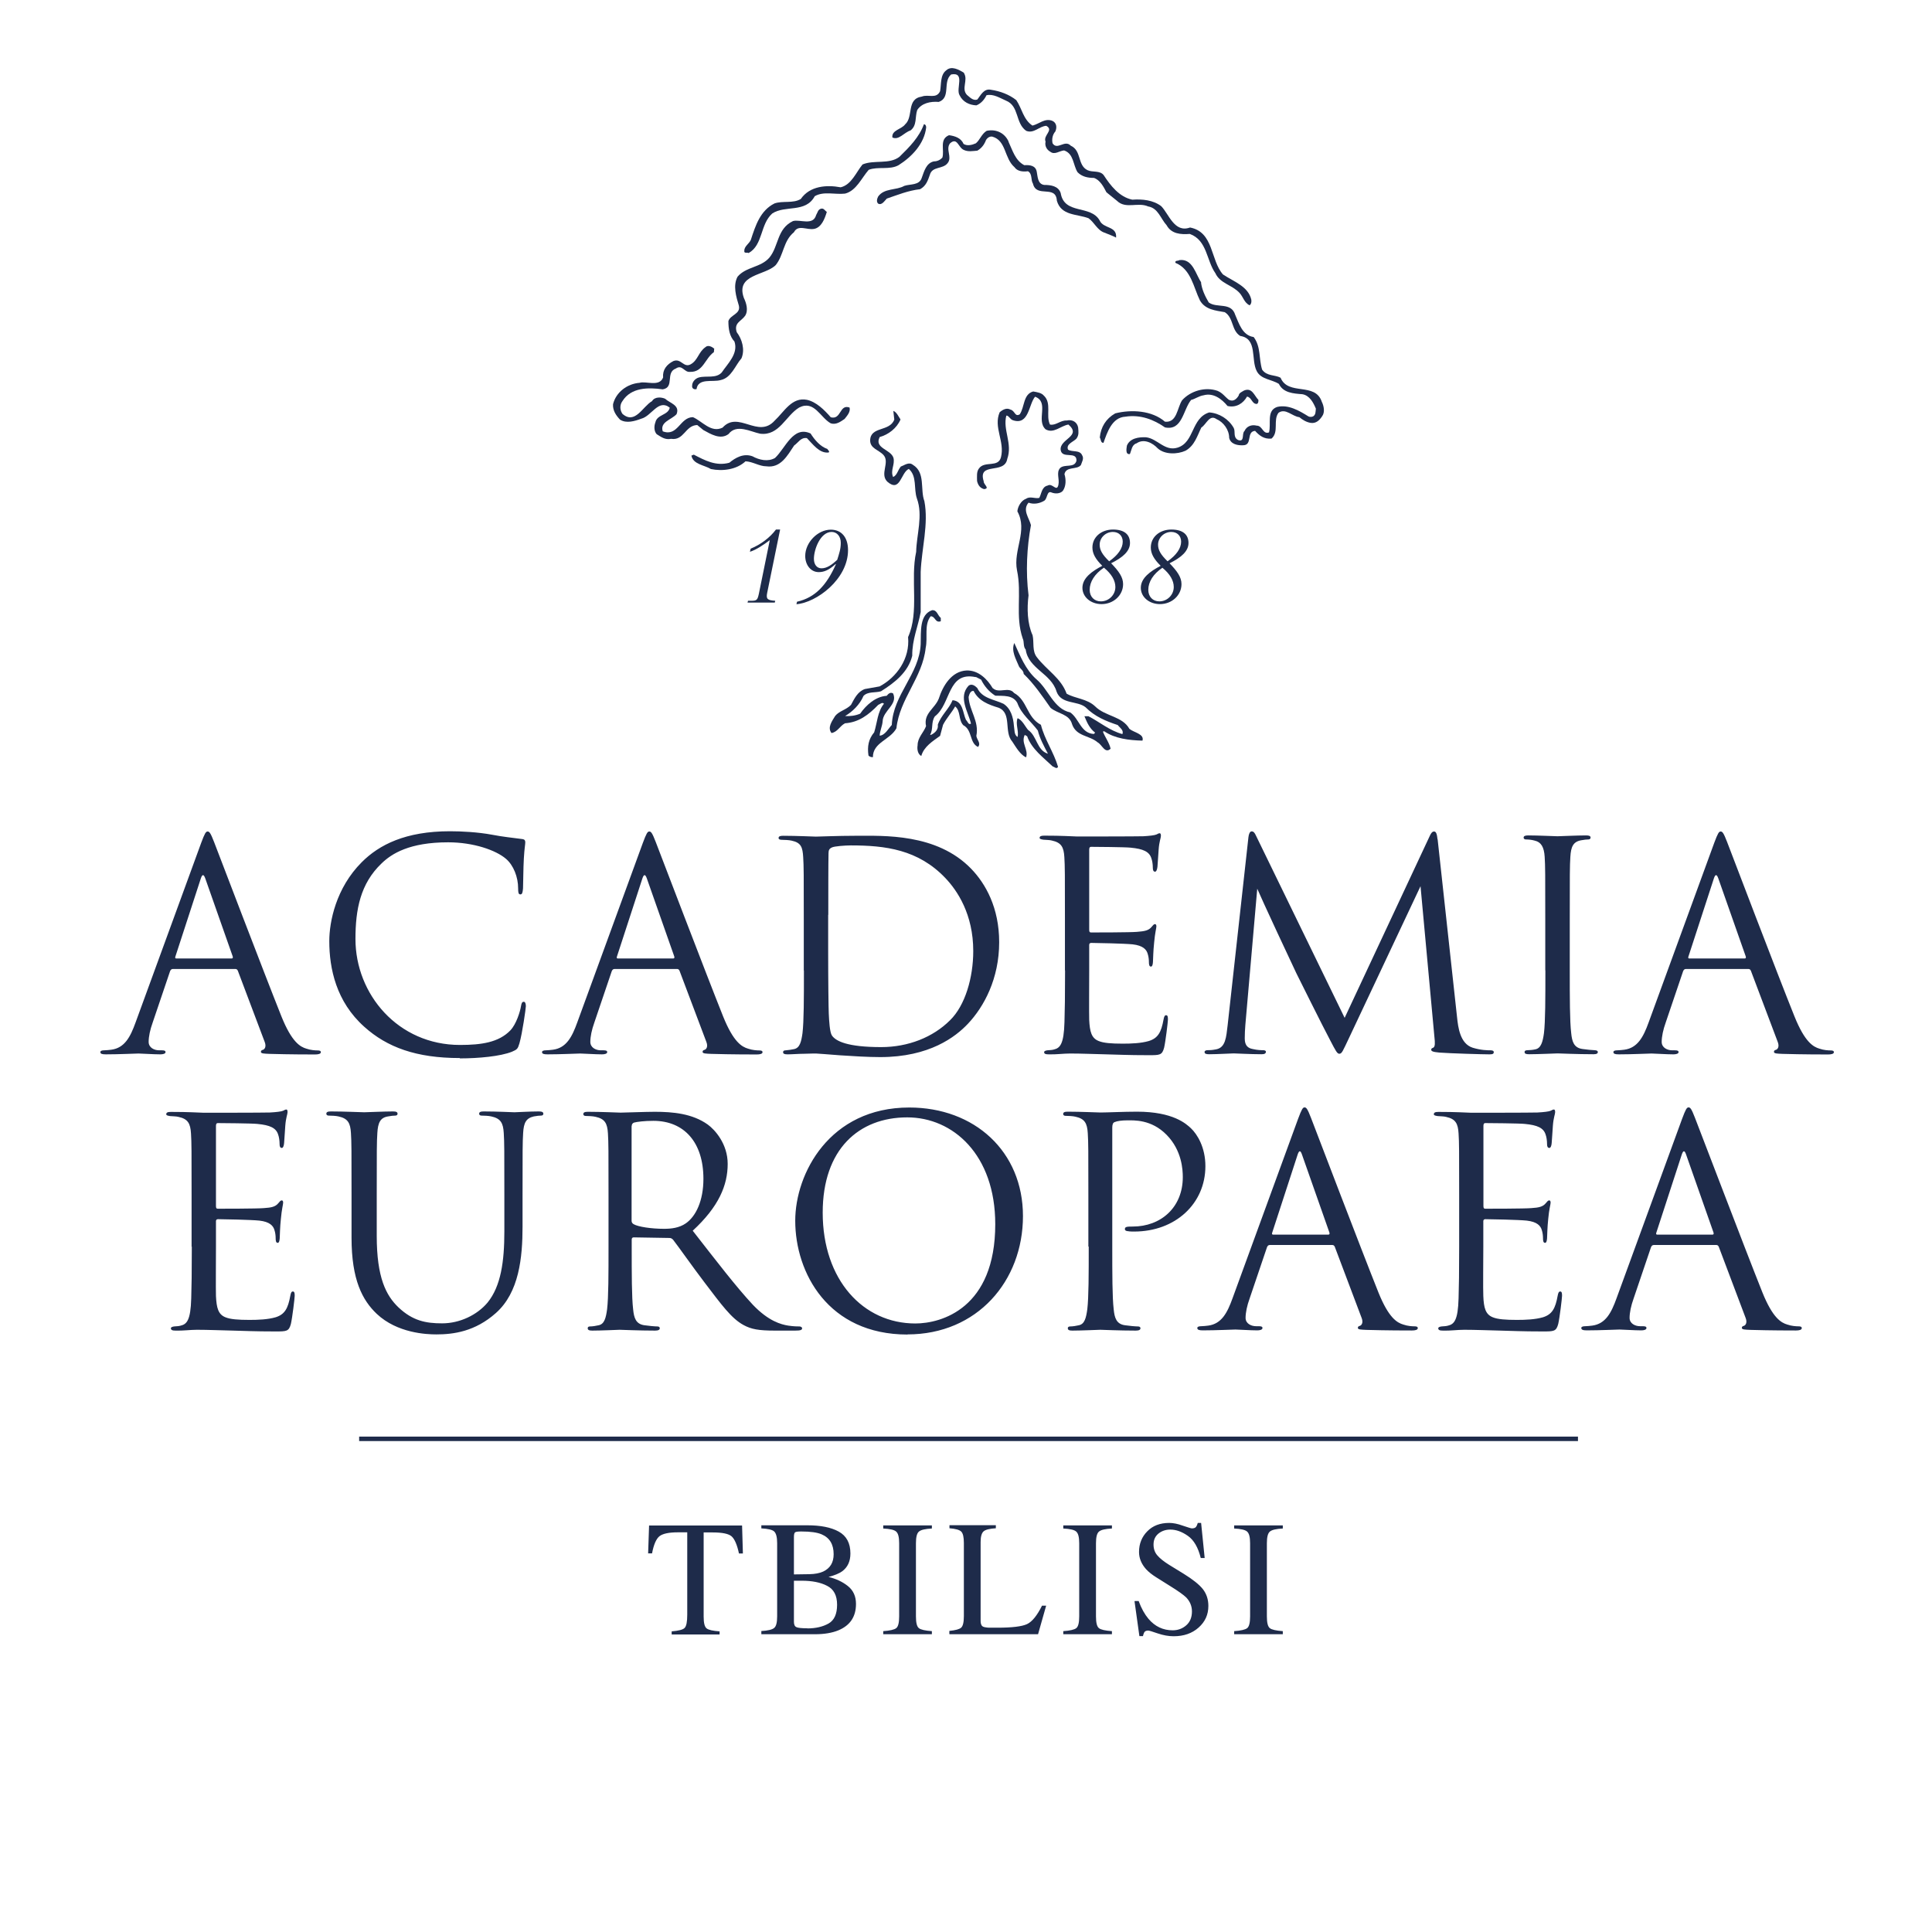 <svg xmlns="http://www.w3.org/2000/svg" width="134" height="134" viewBox="0 0 134 134" fill="none"><path d="M53.819 36.728C53.399 37.289 52.764 37.768 52.063 38.056L52.013 38.271C52.442 38.139 52.995 37.768 53.391 37.463L52.632 41.191C52.541 41.603 52.492 41.669 52.12 41.669H51.881L51.848 41.793H53.737L53.77 41.669C53.217 41.636 53.127 41.537 53.209 41.125L54.108 36.728H53.811H53.819ZM55.238 41.908C56.624 41.801 58.818 40.176 58.818 38.156C58.818 37.281 58.373 36.737 57.622 36.737C56.715 36.737 55.849 37.628 55.849 38.56C55.849 39.195 56.244 39.681 56.781 39.681C57.127 39.681 57.465 39.566 57.96 39.12L57.977 39.137C57.325 40.597 56.541 41.447 55.279 41.735L55.238 41.917V41.908ZM58.067 38.832C57.696 39.17 57.358 39.417 56.978 39.417C56.657 39.417 56.451 39.154 56.451 38.758C56.451 38.114 56.896 36.894 57.68 36.894C58.051 36.894 58.315 37.207 58.315 37.644C58.315 38.081 58.208 38.378 58.067 38.832Z" fill="#1E2B4A"></path><path d="M77.055 39.071C77.871 38.667 78.374 38.23 78.374 37.661C78.374 37.091 78.003 36.728 77.195 36.728C76.386 36.728 75.768 37.248 75.768 37.974C75.768 38.395 75.982 38.782 76.452 39.244C75.727 39.624 75.075 40.094 75.075 40.77C75.075 41.405 75.652 41.9 76.403 41.9C77.228 41.9 77.896 41.29 77.896 40.514C77.896 40.036 77.607 39.624 77.063 39.063L77.055 39.071ZM76.931 38.931C76.452 38.469 76.271 38.147 76.271 37.776C76.271 37.298 76.683 36.894 77.186 36.894C77.599 36.894 77.871 37.166 77.871 37.57C77.871 38.032 77.541 38.502 76.931 38.931ZM76.568 39.376C77.096 39.805 77.36 40.267 77.36 40.712C77.36 41.265 76.906 41.71 76.353 41.71C75.891 41.71 75.578 41.38 75.578 40.91C75.578 40.358 75.916 39.813 76.56 39.376H76.568ZM81.113 39.071C81.929 38.667 82.432 38.23 82.432 37.661C82.432 37.091 82.061 36.728 81.245 36.728C80.428 36.728 79.818 37.248 79.818 37.974C79.818 38.395 80.032 38.782 80.502 39.244C79.776 39.624 79.125 40.094 79.125 40.77C79.125 41.405 79.702 41.9 80.453 41.9C81.278 41.9 81.946 41.29 81.946 40.514C81.946 40.036 81.657 39.624 81.113 39.063V39.071ZM80.981 38.931C80.502 38.469 80.321 38.147 80.321 37.776C80.321 37.298 80.733 36.894 81.236 36.894C81.649 36.894 81.921 37.166 81.921 37.57C81.921 38.032 81.591 38.502 80.981 38.931ZM80.618 39.376C81.146 39.805 81.41 40.267 81.41 40.712C81.41 41.265 80.956 41.71 80.412 41.71C79.95 41.71 79.644 41.38 79.644 40.91C79.644 40.358 79.983 39.813 80.626 39.376H80.618Z" fill="#1E2B4A"></path><path d="M66.86 5.073C67.165 5.56 66.654 6.145 67.066 6.583C67.272 6.748 67.487 7.003 67.784 6.904C68.015 6.624 68.229 6.112 68.74 6.228C69.367 6.319 70.002 6.558 70.489 6.946C70.885 7.531 70.976 8.298 71.611 8.711C72.081 8.595 72.469 8.174 72.988 8.381C73.293 8.521 73.318 8.851 73.194 9.123C73.005 9.329 72.939 9.659 73.005 9.94C73.335 10.451 73.846 9.659 74.267 10.105C75.034 10.451 74.712 11.457 75.43 11.804C75.776 11.969 76.287 11.804 76.551 12.15C77.022 12.868 77.624 13.659 78.531 13.849C79.232 13.8 79.974 13.874 80.535 14.295C81.071 14.831 81.443 16.175 82.54 15.779C84.198 16.101 83.942 18.039 84.824 19.037C85.55 19.524 86.573 19.854 86.787 20.778C86.812 20.943 86.787 21.083 86.672 21.174C86.301 21.009 86.227 20.588 85.971 20.316C85.46 19.755 84.618 19.664 84.296 18.947C83.67 18.064 83.736 16.67 82.523 16.225C81.896 16.274 81.245 16.225 80.915 15.623C80.494 15.161 80.329 14.435 79.636 14.319C78.91 13.998 78.077 14.526 77.467 13.924L76.741 13.338C76.551 12.967 76.296 12.48 75.875 12.34C75.43 12.34 75.034 12.249 74.737 11.944C74.415 11.432 74.481 10.665 73.805 10.434C73.475 10.459 73.153 10.764 72.848 10.525C72.592 10.385 72.452 10.105 72.518 9.824C72.328 9.379 73.12 9.032 72.568 8.727C72.081 8.752 71.71 9.288 71.174 9.074C70.406 8.537 70.704 7.35 69.771 6.979C69.351 6.797 68.889 6.492 68.419 6.607C68.278 6.913 68.023 7.193 67.718 7.308C67.231 7.284 66.786 7.077 66.555 6.607C66.274 6.145 66.975 4.982 65.969 5.164C65.367 5.675 65.969 6.772 65.111 7.069C64.526 7.02 63.923 7.16 63.618 7.63C63.453 8.092 63.618 8.702 63.148 9.049C62.703 9.189 62.332 9.75 61.894 9.535C61.828 9.024 62.521 8.975 62.777 8.628C63.379 8.092 62.843 6.863 63.94 6.698C64.385 6.517 64.938 6.888 65.202 6.327C65.293 5.84 65.202 5.205 65.623 4.883C65.994 4.537 66.505 4.834 66.86 5.048V5.073Z" fill="#1E2B4A"></path><path d="M69.945 9.823C70.225 10.409 70.406 11.127 71.042 11.457C71.438 11.432 71.834 11.481 71.908 11.918C71.974 12.224 71.957 12.76 72.419 12.826C72.889 12.826 73.401 12.9 73.566 13.387C73.821 14.921 75.636 14.178 76.271 15.292C76.527 15.878 77.484 15.663 77.409 16.48C77.203 16.364 76.873 16.249 76.593 16.133C76.106 15.968 75.892 15.408 75.496 15.135C74.679 14.83 73.607 14.97 73.302 13.923C73.236 12.785 71.883 13.758 71.644 12.735C71.479 12.479 71.619 12.059 71.297 11.877C70.926 11.927 70.555 11.877 70.365 11.597C69.639 10.97 69.804 9.757 68.831 9.477C68.6 9.428 68.386 9.642 68.344 9.823C68.229 10.079 68.039 10.31 67.784 10.45C67.462 10.475 67.157 10.541 66.852 10.401C66.456 10.236 66.406 9.494 65.895 9.939C65.565 10.36 66.06 10.896 65.73 11.308C65.4 11.754 64.658 11.514 64.493 12.125C64.352 12.521 64.237 12.892 63.816 13.123C63 13.213 62.257 13.519 61.507 13.774C61.342 13.939 61.16 14.261 60.905 14.121C60.764 13.98 60.839 13.774 60.905 13.634C61.325 13.032 62.167 13.213 62.719 12.892C63.14 12.752 63.767 12.867 63.932 12.331C64.097 11.886 64.237 11.308 64.773 11.193C65.004 11.193 65.194 11.102 65.359 10.937C65.524 10.426 65.128 9.659 65.821 9.378C66.216 9.428 66.662 9.568 66.827 9.98C67.082 10.145 67.429 10.054 67.685 9.939C67.965 9.708 68.081 9.287 68.435 9.073C69.112 8.933 69.689 9.238 69.953 9.815L69.945 9.823Z" fill="#1E2B4A"></path><path d="M64.237 8.842C64.113 9.955 63.255 10.871 62.323 11.457C61.705 11.803 60.896 11.531 60.253 11.778C59.758 12.339 59.395 13.23 58.612 13.428C57.91 13.51 57.127 13.246 56.508 13.609C55.873 14.789 54.471 14.211 53.564 14.805C52.714 15.556 52.929 16.991 51.922 17.552C51.832 17.478 51.592 17.61 51.625 17.395C51.617 17.073 51.972 16.9 52.079 16.628C52.401 15.638 52.731 14.607 53.712 14.112C54.281 13.906 55.015 14.129 55.543 13.799C56.17 12.892 57.333 12.809 58.306 12.991C59.057 12.818 59.379 11.943 59.824 11.407C60.608 11.069 61.688 11.424 62.389 10.871C63.074 10.203 63.758 9.51 64.08 8.619C64.196 8.619 64.237 8.743 64.237 8.834V8.842Z" fill="#1E2B4A"></path><path d="M57.341 14.714C57.201 15.176 56.97 15.787 56.459 15.877C55.947 15.968 55.362 15.548 55.065 16.108C54.322 16.711 54.364 17.692 53.803 18.385C53.061 19.127 51.007 19.012 51.592 20.661C51.757 21.008 51.922 21.519 51.683 21.899C51.403 22.295 50.891 22.385 51.097 23.037C51.469 23.524 51.683 24.249 51.427 24.852C50.982 25.363 50.726 26.204 49.984 26.361C49.423 26.526 48.425 26.196 48.31 26.988C48.12 27.037 47.98 26.922 48.004 26.757C48.004 26.476 48.235 26.245 48.475 26.18C48.986 26.039 49.662 26.27 50.058 25.833C50.479 25.206 51.221 24.53 50.941 23.689C50.594 23.317 50.52 22.806 50.52 22.27C50.66 21.824 51.386 21.783 51.246 21.198C51.056 20.571 50.825 19.804 51.155 19.193C51.741 18.492 52.764 18.566 53.366 17.865C54.017 17.073 53.877 15.869 54.999 15.333C55.486 15.193 56.393 15.68 56.607 14.912C56.723 14.723 56.723 14.517 56.978 14.467C57.143 14.442 57.234 14.632 57.35 14.698L57.341 14.714Z" fill="#1E2B4A"></path><path d="M83.298 19.582C83.364 20.093 83.579 20.539 83.835 20.976C84.395 21.397 85.393 20.926 85.674 21.842C85.93 22.419 86.16 23.261 86.952 23.376C87.464 24.052 87.299 24.869 87.538 25.636C87.868 26.106 88.421 25.983 88.816 26.197C89.353 27.476 91.217 26.477 91.679 27.871C91.819 28.152 91.909 28.589 91.703 28.869C91.514 29.15 91.283 29.381 90.912 29.331C90.606 29.282 90.351 29.125 90.12 28.935C89.633 28.886 89.163 28.284 88.676 28.63C88.28 29.142 88.726 29.958 88.19 30.42C87.678 30.47 87.348 30.214 87.051 29.884C86.424 29.933 86.886 30.866 86.235 30.882C85.839 30.907 85.352 30.808 85.253 30.371C85.253 29.81 84.857 29.274 84.371 29.067C83.884 28.721 83.67 29.439 83.323 29.653C83.043 30.214 82.861 30.907 82.226 31.261C81.665 31.517 80.783 31.542 80.296 31.096C79.95 30.725 79.339 30.395 78.828 30.75C78.498 30.841 78.481 31.237 78.366 31.492C78.036 31.542 78.135 31.096 78.16 30.907C78.366 30.395 78.976 30.305 79.488 30.329C80.28 30.42 80.791 31.327 81.674 31.047C82.861 30.676 82.606 29.001 83.868 28.605C84.569 28.655 85.22 29.067 85.567 29.678C85.707 29.933 85.501 30.329 85.872 30.519C86.359 30.684 86.103 30.074 86.317 29.892C86.457 29.57 86.804 29.43 87.159 29.521C87.579 29.521 87.579 30.148 88.016 29.991C88.181 29.389 87.827 28.482 88.577 28.226C89.344 28.036 90.111 28.482 90.746 28.878C90.837 28.927 90.978 28.927 91.076 28.878C91.266 28.762 91.241 28.556 91.266 28.342C91.101 27.946 90.846 27.434 90.334 27.343C89.707 27.294 89.006 27.253 88.701 26.626C88.19 26.304 87.464 26.321 87.167 25.743C86.746 24.952 87.233 23.483 86.02 23.302C85.393 22.906 85.575 22.048 84.948 21.652C84.321 21.537 83.595 21.487 83.224 20.836C82.779 19.928 82.614 18.675 81.525 18.229C81.476 18.04 81.715 18.114 81.805 18.04C82.737 17.924 82.927 19.038 83.323 19.599L83.298 19.582Z" fill="#1E2B4A"></path><path d="M49.538 24.167L49.514 24.423C48.887 24.868 48.772 25.825 47.856 25.792C47.46 25.841 47.32 25.256 46.874 25.561C46.132 25.841 46.808 26.864 45.967 27.004C44.961 26.864 43.773 26.864 43.171 27.821C42.981 28.077 42.981 28.423 43.171 28.703C44.045 29.471 44.573 28.192 45.225 27.821C45.414 27.499 45.876 27.541 46.132 27.656C46.454 27.961 47.18 28.101 46.924 28.728C46.553 29.124 45.761 29.264 45.967 29.916C47.015 30.312 47.155 28.934 48.062 28.934C48.714 29.215 49.316 30.048 50.116 29.66C51.213 28.448 52.582 30.452 53.729 29.174C54.38 28.572 54.916 27.524 55.964 27.73C56.615 27.87 57.176 28.431 57.622 28.943C58.364 29.132 58.207 28.011 58.925 28.266C58.999 28.572 58.76 28.827 58.579 29.058C58.298 29.248 57.993 29.479 57.622 29.363C56.896 28.967 56.475 27.73 55.428 28.266C54.496 28.827 54.05 30.246 52.722 30.081C52.046 29.941 51.089 29.38 50.528 30.106C49.968 30.526 49.291 30.106 48.78 29.825L48.359 29.479C47.518 29.504 47.452 30.576 46.544 30.436C46.124 30.526 45.843 30.295 45.546 30.114C45.357 29.908 45.357 29.553 45.456 29.297C45.571 28.736 46.338 28.811 46.454 28.275C45.662 27.648 45.2 28.86 44.474 29.042C44.029 29.207 43.451 29.388 43.006 29.108C42.701 28.786 42.495 28.456 42.519 28.035C42.725 27.202 43.501 26.617 44.359 26.551C44.804 26.41 45.736 26.856 45.992 26.18C45.942 25.643 46.248 25.272 46.709 25.041C47.246 24.835 47.41 25.528 47.897 25.272C48.408 24.992 48.433 24.431 48.92 24.084C49.11 23.895 49.39 24.06 49.53 24.175L49.538 24.167Z" fill="#1E2B4A"></path><path d="M85.261 27.738C85.542 27.878 85.773 27.672 85.913 27.433C85.938 27.243 86.144 27.177 86.284 27.086C86.845 26.855 86.985 27.433 87.282 27.738C87.282 27.854 87.282 27.969 87.167 28.018C86.82 28.018 86.82 27.556 86.49 27.507C86.235 27.969 85.748 28.299 85.138 28.159C84.742 27.672 84.156 27.227 83.48 27.416C83.15 27.466 82.894 27.672 82.614 27.738C82.053 28.414 82.012 29.899 80.799 29.643C80.032 29.107 79.1 28.736 78.052 28.901C77.121 28.951 76.791 29.998 76.535 30.716C76.329 30.716 76.37 30.485 76.279 30.344C76.353 29.619 76.7 29.041 77.351 28.67C78.473 28.39 79.892 28.464 80.799 29.247C81.641 29.338 81.641 28.291 81.987 27.763C82.573 27.111 83.595 26.806 84.453 27.111C84.824 27.276 84.94 27.507 85.245 27.738H85.261Z" fill="#1E2B4A"></path><path d="M57.383 31.129C57.407 31.22 57.572 31.294 57.473 31.385C56.822 31.459 56.376 30.799 55.964 30.387C55.543 30.321 55.378 30.692 55.081 30.898C54.611 31.599 54.149 32.482 53.151 32.342C52.665 32.342 52.219 32.02 51.708 31.995C51.081 32.581 50.099 32.697 49.308 32.532C48.846 32.251 48.07 32.21 47.955 31.599L48.12 31.534C48.887 31.929 49.654 32.35 50.586 32.094C51.007 31.748 51.568 31.418 52.194 31.649C52.656 31.905 53.267 32.045 53.753 31.764C54.479 31.088 55.007 29.504 56.22 30.065C56.5 30.511 56.896 30.973 57.383 31.138V31.129Z" fill="#1E2B4A"></path><path d="M72.403 27.441C72.963 27.977 72.518 28.819 72.823 29.445C73.219 29.536 73.549 29.14 73.986 29.165C74.382 29.074 74.712 29.28 74.778 29.651C74.803 29.948 74.844 30.163 74.662 30.419C74.456 30.65 73.92 30.79 74.077 31.186C74.382 31.375 74.894 31.186 75.058 31.582C75.199 31.813 75.034 32.044 74.968 32.258C74.687 32.604 73.945 32.324 73.829 32.885C73.945 33.256 73.945 33.726 73.714 34.048C73.524 34.254 73.178 34.254 72.947 34.163C72.6 33.998 72.666 34.559 72.436 34.724C72.13 34.914 71.71 35.005 71.338 34.864C70.893 35.376 71.388 35.937 71.504 36.423C71.223 37.958 71.132 39.657 71.338 41.29C71.223 42.197 71.248 43.245 71.619 44.061C71.734 44.572 71.57 45.158 71.924 45.595C72.6 46.478 73.599 47.039 73.978 48.111C74.58 48.457 75.397 48.457 75.957 48.993C76.659 49.695 77.846 49.67 78.333 50.552C78.638 50.808 79.38 50.899 79.24 51.369C78.308 51.344 77.327 51.229 76.584 50.717L76.494 50.742C76.634 51.113 76.939 51.509 77.03 51.93C76.634 52.301 76.444 51.65 76.123 51.484C75.562 50.998 74.654 51.089 74.357 50.231C74.168 49.513 73.359 49.513 72.864 49.093C72.279 48.259 71.726 47.443 71 46.742C71 46.511 70.769 46.395 70.679 46.23C70.472 45.719 70.118 45.158 70.349 44.597C70.745 45.455 71.116 46.437 71.883 47.113C72.741 47.839 73.071 49.158 74.234 49.414C74.861 49.86 74.96 50.858 75.867 50.907L75.957 50.816C75.562 50.511 75.397 50.115 75.215 49.678H75.496C76.263 50.074 76.964 50.676 77.846 50.915C77.962 50.635 77.657 50.47 77.525 50.288C76.683 50.008 75.941 49.703 75.289 49.051C74.712 48.589 73.615 48.862 73.285 47.979C72.914 46.7 71.33 46.395 71.141 45.051C70.951 44.845 71.05 44.515 70.934 44.284C70.398 42.725 70.885 41.191 70.538 39.558C70.258 38.139 71.305 36.811 70.563 35.467C70.588 35.145 70.819 34.724 71.149 34.6C71.454 34.394 71.751 34.6 72.081 34.535C72.246 34.229 72.246 33.767 72.666 33.677C72.996 33.471 73.293 34.163 73.409 33.627C73.499 33.206 73.244 32.794 73.524 32.464C73.854 32.159 74.522 32.489 74.662 31.953C74.687 31.252 73.665 31.862 73.566 31.21C73.475 30.443 75.058 30.262 74.102 29.445C73.566 29.536 73.079 30.097 72.518 29.775C71.842 29.148 72.798 27.895 71.792 27.515C71.347 28.027 71.371 29.52 70.258 29.148C70.068 29.099 69.953 28.802 69.796 28.827C69.54 29.825 70.242 30.757 69.862 31.829C69.672 32.943 67.792 31.994 68.229 33.388C68.204 33.594 68.691 33.875 68.254 33.924C67.973 33.85 67.833 33.644 67.767 33.363C67.767 33.058 67.718 32.712 67.907 32.481C68.303 31.945 69.235 32.456 69.425 31.714C69.705 30.617 68.889 29.643 69.334 28.596C69.549 28.406 69.821 28.266 70.076 28.406C70.406 28.48 70.382 28.942 70.728 28.736C71.075 28.225 70.959 27.342 71.66 27.152C71.941 27.202 72.262 27.243 72.427 27.474L72.403 27.441Z" fill="#1E2B4A"></path><path d="M62.455 29.1C62.2 29.702 61.614 30.148 61.012 30.313C60.616 31.105 61.779 31.154 61.969 31.756C62.084 32.243 61.738 32.614 61.944 33.084C62.224 32.969 62.274 32.597 62.48 32.358C62.736 32.267 63.041 32.012 63.321 32.243C64.204 32.779 63.808 33.942 64.113 34.758C64.418 36.342 63.923 38.041 63.857 39.666V42.454C63.676 43.452 63.255 44.384 63.272 45.481C62.991 46.619 62.059 47.345 61.102 47.947C60.707 48.063 60.195 47.947 59.89 48.269C59.634 48.871 59.123 49.366 58.612 49.663C58.958 49.688 59.337 49.638 59.659 49.498C60.08 48.896 60.731 48.31 61.498 48.261C61.614 48.12 61.754 47.98 61.944 48.096C62.29 48.863 61.243 49.283 61.218 50.026C61.193 50.372 61.028 50.677 61.012 51.024C61.383 50.999 61.614 50.537 61.853 50.282C61.944 48.162 63.767 46.768 63.857 44.673C63.882 43.79 63.767 42.627 64.649 42.322C64.996 42.297 65.02 42.668 65.251 42.858V43.089C64.855 43.229 64.88 42.743 64.55 42.743C64.08 43.328 64.361 44.227 64.204 44.928C63.989 46.999 62.389 48.467 62.175 50.513C61.729 51.329 60.542 51.486 60.542 52.517C60.426 52.517 60.311 52.492 60.236 52.401C60.146 51.774 60.236 51.263 60.632 50.793C60.839 50.141 60.863 49.349 61.309 48.813C61.193 48.673 61.053 48.838 60.913 48.888C60.236 49.589 59.56 50.1 58.603 50.166C58.232 50.372 58.092 50.768 57.671 50.842C57.366 50.447 57.721 50.001 57.927 49.655C58.207 49.308 58.694 49.234 59.024 48.888C59.255 48.467 59.469 47.98 59.981 47.791L61.004 47.609C62.191 46.982 63.123 45.679 62.983 44.186C63.775 42.421 63.123 40.211 63.544 38.272C63.569 37.084 64.031 35.756 63.593 34.569C63.362 33.892 63.618 33.035 63.033 32.523C62.472 32.779 62.447 34.197 61.54 33.406C61.004 32.87 61.729 32.078 61.284 31.566C60.954 31.195 60.352 31.121 60.352 30.544C60.377 29.546 61.705 29.966 62.026 29.1L61.96 28.498C62.191 28.589 62.307 28.869 62.447 29.075L62.455 29.1Z" fill="#1E2B4A"></path><path d="M68.864 47.732C69.285 48.128 69.961 47.591 70.332 48.062C71.264 48.573 71.19 49.736 72.196 50.272C72.452 51.295 73.079 52.153 73.384 53.184C73.293 53.373 73.128 53.184 73.013 53.159C72.386 52.557 71.545 51.947 71.24 51.064L71.075 50.973C70.794 51.534 71.355 51.996 71.165 52.532C70.745 52.326 70.464 51.815 70.209 51.435C69.606 50.759 70.209 49.456 69.252 49.084C68.575 48.878 67.874 48.622 67.528 47.921C67.297 47.897 67.223 48.177 67.181 48.342C67.231 49.299 67.924 50.016 67.718 51.039C67.742 51.295 68.064 51.551 67.833 51.806C67.223 51.526 67.462 50.643 66.81 50.297C66.464 49.926 66.645 49.324 66.249 48.994C66.019 49.414 65.647 49.81 65.408 50.272L65.202 51.039C64.691 51.41 64.08 51.782 63.899 52.433C63.668 52.318 63.593 51.988 63.643 51.691C63.643 51.155 64.064 50.808 64.229 50.363C64.039 49.48 64.839 49.15 65.111 48.458C65.392 47.575 65.994 46.552 67.041 46.503C67.858 46.478 68.485 47.105 68.856 47.74L68.864 47.732ZM67.676 46.965C65.697 46.544 65.977 48.829 64.839 49.687C64.559 50.107 64.748 50.569 64.509 50.965H64.583C64.864 50.825 65.095 50.594 65.045 50.264C65.251 49.637 65.837 49.15 66.068 48.565C66.81 48.631 66.769 49.447 67 49.934C67.115 50.025 67.165 50.305 67.346 50.19C67.157 49.373 66.439 48.35 67.181 47.558C67.388 47.394 67.627 47.558 67.784 47.723C68.114 48.441 68.971 48.515 69.598 48.812C70.11 49.142 70.275 49.744 70.324 50.346C70.374 50.602 70.324 50.973 70.58 51.113C70.671 50.668 70.415 50.206 70.58 49.81C70.91 49.95 71.091 50.371 71.306 50.627C71.932 51.047 71.908 52.045 72.683 52.276C72.403 51.74 72.122 51.229 71.982 50.668C71.495 50.016 70.844 49.546 70.563 48.763C70.258 48.185 69.582 48.276 69.029 48.251C68.584 47.971 68.262 47.575 68.047 47.138L67.676 46.948V46.965Z" fill="#1E2B4A"></path><path d="M24.91 99.795H109.445" stroke="#1E2B4A" stroke-width="0.31"></path><path d="M13.304 86.457C13.304 88.247 13.288 89.27 13.263 90.053C13.222 91.563 12.958 91.843 12.537 91.942C12.397 91.983 12.273 91.983 12.075 92C11.952 92.016 11.853 92.058 11.853 92.124C11.853 92.247 11.952 92.288 12.174 92.288C12.694 92.305 13.181 92.231 13.659 92.231C14.443 92.231 15.366 92.272 16.166 92.288C16.95 92.305 17.61 92.346 19.095 92.346C19.878 92.346 20.035 92.346 20.175 91.827C20.274 91.406 20.439 90.037 20.439 89.88C20.439 89.74 20.439 89.575 20.315 89.575C20.216 89.575 20.175 89.657 20.134 89.88C19.977 90.746 19.754 91.167 19.111 91.365C18.567 91.521 17.907 91.546 17.305 91.546C16.521 91.546 15.977 91.505 15.639 91.365C15.136 91.167 15.02 90.721 14.979 89.897C14.962 89.476 14.979 87.15 14.979 86.465V84.7C14.979 84.618 15.02 84.56 15.119 84.56C15.457 84.56 17.445 84.601 17.989 84.659C18.715 84.741 18.954 85.022 19.037 85.319C19.095 85.5 19.119 85.698 19.119 85.88C19.119 86.045 19.136 86.201 19.26 86.201C19.342 86.201 19.383 86.102 19.4 85.896C19.416 85.616 19.416 85.154 19.482 84.535C19.54 83.875 19.639 83.529 19.639 83.413C19.639 83.298 19.598 83.257 19.54 83.257C19.457 83.257 19.4 83.339 19.301 83.455C19.103 83.694 18.839 83.76 18.294 83.793C17.833 83.834 15.366 83.834 15.102 83.834C15.004 83.834 14.979 83.776 14.979 83.636V78.093C14.979 77.953 15.02 77.895 15.102 77.895C15.325 77.895 17.511 77.912 17.849 77.953C18.732 78.036 19.152 78.234 19.293 78.695C19.35 78.852 19.392 79.1 19.392 79.355C19.392 79.52 19.433 79.619 19.548 79.619C19.631 79.619 19.689 79.479 19.705 79.281C19.746 78.761 19.763 78.374 19.787 78.077C19.829 77.516 19.944 77.277 19.944 77.137C19.944 77.038 19.928 76.955 19.862 76.955C19.796 76.955 19.763 76.972 19.639 77.038C19.515 77.095 19.161 77.137 18.715 77.161C18.253 77.178 14.261 77.178 14.121 77.178C12.859 77.12 12.315 77.12 11.853 77.12C11.63 77.12 11.531 77.161 11.531 77.285C11.531 77.368 11.655 77.384 11.795 77.409C11.976 77.425 12.24 77.425 12.381 77.466C13.04 77.607 13.205 77.928 13.247 78.613C13.288 79.256 13.288 79.817 13.288 82.951V86.482L13.304 86.457ZM26.13 82.918C26.13 79.784 26.13 79.223 26.172 78.58C26.213 77.879 26.369 77.516 26.914 77.433C27.153 77.392 27.277 77.376 27.417 77.376C27.5 77.376 27.574 77.335 27.574 77.252C27.574 77.128 27.475 77.087 27.252 77.087C26.65 77.087 25.446 77.145 25.264 77.145C25.083 77.145 23.862 77.087 22.955 77.087C22.732 77.087 22.633 77.128 22.633 77.252C22.633 77.335 22.715 77.376 22.79 77.376C22.971 77.376 23.309 77.392 23.474 77.433C24.134 77.574 24.299 77.895 24.34 78.58C24.382 79.223 24.382 79.784 24.382 82.918V85.847C24.382 88.775 25.14 90.185 26.13 91.126C27.557 92.47 29.586 92.552 30.263 92.552C31.45 92.552 32.952 92.355 34.395 91.068C36.003 89.641 36.243 87.232 36.243 85.063V82.918C36.243 79.784 36.243 79.223 36.284 78.58C36.325 77.879 36.482 77.557 37.026 77.433C37.265 77.392 37.389 77.376 37.529 77.376C37.612 77.376 37.686 77.335 37.686 77.252C37.686 77.128 37.587 77.087 37.364 77.087C36.762 77.087 35.822 77.145 35.682 77.145C35.558 77.145 34.461 77.087 33.554 77.087C33.331 77.087 33.232 77.128 33.232 77.252C33.232 77.335 33.315 77.376 33.389 77.376C33.57 77.376 33.908 77.392 34.073 77.433C34.733 77.574 34.898 77.895 34.939 78.58C34.981 79.223 34.981 79.784 34.981 82.918V85.426C34.981 87.496 34.741 89.204 33.818 90.342C33.092 91.208 31.887 91.785 30.667 91.785C29.52 91.785 28.621 91.604 27.64 90.68C26.774 89.855 26.13 88.61 26.13 85.723V82.91V82.918ZM42.206 86.457C42.206 88.387 42.206 89.971 42.107 90.812C42.025 91.398 41.926 91.835 41.521 91.917C41.34 91.959 41.101 92 40.919 92C40.796 92 40.763 92.058 40.763 92.124C40.763 92.247 40.861 92.288 41.084 92.288C41.686 92.288 42.948 92.231 42.973 92.231C43.072 92.231 44.334 92.288 45.439 92.288C45.662 92.288 45.761 92.231 45.761 92.124C45.761 92.066 45.72 92 45.604 92C45.423 92 44.986 91.959 44.697 91.917C44.095 91.835 43.971 91.398 43.913 90.812C43.814 89.971 43.814 88.387 43.814 86.457V85.979C43.814 85.88 43.856 85.822 43.955 85.822L46.421 85.863C46.544 85.863 46.602 85.904 46.685 85.987C47.089 86.507 48.029 87.851 48.87 88.956C50.017 90.457 50.718 91.447 51.584 91.909C52.104 92.189 52.607 92.288 53.729 92.288H55.156C55.519 92.288 55.634 92.247 55.634 92.124C55.634 92.066 55.552 92 55.453 92C55.329 92 55.048 92 54.669 91.942C54.166 91.86 53.308 91.637 52.219 90.499C51.056 89.253 49.687 87.463 48.046 85.36C49.852 83.694 50.471 82.209 50.471 80.725C50.471 79.339 49.588 78.357 49.085 77.994C48.021 77.236 46.676 77.112 45.414 77.112C44.796 77.112 43.27 77.17 43.047 77.17C42.948 77.17 41.686 77.112 40.779 77.112C40.556 77.112 40.457 77.153 40.457 77.277C40.457 77.359 40.54 77.4 40.614 77.4C40.796 77.4 41.134 77.417 41.299 77.458C41.959 77.599 42.123 77.92 42.165 78.605C42.206 79.248 42.206 79.809 42.206 82.943V86.474V86.457ZM43.814 78.102C43.814 77.978 43.872 77.904 43.971 77.862C44.169 77.805 44.713 77.739 45.316 77.739C47.46 77.739 48.788 79.24 48.788 81.756C48.788 83.281 48.268 84.362 47.567 84.849C47.105 85.17 46.544 85.228 46.058 85.228C45.175 85.228 44.252 85.088 43.946 84.906C43.847 84.849 43.806 84.766 43.806 84.667V78.102H43.814ZM62.942 92.552C67.784 92.552 70.951 88.841 70.951 84.346C70.951 79.85 67.577 76.815 63.066 76.815C57.523 76.815 55.156 81.409 55.156 84.667C55.156 88.28 57.44 92.561 62.942 92.561V92.552ZM63.486 91.794C59.874 91.794 57.061 88.783 57.061 84.106C57.061 79.71 59.568 77.499 62.925 77.499C66.101 77.499 69.029 80.089 69.029 84.906C69.029 90.746 65.293 91.794 63.486 91.794ZM75.512 86.457C75.512 88.387 75.512 89.971 75.413 90.812C75.331 91.398 75.232 91.835 74.828 91.917C74.646 91.959 74.407 92 74.225 92C74.102 92 74.061 92.058 74.061 92.124C74.061 92.247 74.159 92.288 74.382 92.288C74.984 92.288 76.246 92.231 76.312 92.231C76.411 92.231 77.673 92.288 78.778 92.288C79.001 92.288 79.1 92.231 79.1 92.124C79.1 92.066 79.059 92 78.935 92C78.754 92 78.317 91.959 78.028 91.917C77.426 91.835 77.302 91.398 77.244 90.812C77.145 89.971 77.145 88.387 77.145 86.457V78.209C77.145 78.011 77.187 77.871 77.302 77.829C77.484 77.747 77.822 77.706 78.168 77.706C78.63 77.706 79.851 77.623 80.915 78.712C81.979 79.793 82.037 81.145 82.037 81.64C82.037 83.752 80.511 85.071 78.564 85.071C78.143 85.071 78.02 85.088 78.02 85.253C78.02 85.352 78.143 85.393 78.242 85.393C78.341 85.418 78.564 85.418 78.663 85.418C81.517 85.418 83.604 83.488 83.604 80.881C83.604 79.578 83.043 78.671 82.597 78.25C82.276 77.953 81.377 77.104 78.861 77.104C77.937 77.104 76.774 77.161 76.329 77.161C76.164 77.161 74.968 77.104 74.061 77.104C73.838 77.104 73.739 77.145 73.739 77.269C73.739 77.351 73.821 77.392 73.895 77.392C74.077 77.392 74.415 77.409 74.58 77.45C75.24 77.59 75.405 77.912 75.446 78.597C75.487 79.24 75.487 79.801 75.487 82.935V86.465L75.512 86.457ZM92.396 86.35C92.495 86.35 92.536 86.391 92.578 86.474L94.442 91.414C94.566 91.736 94.442 91.917 94.318 91.959C94.236 91.975 94.178 92.016 94.178 92.099C94.178 92.222 94.4 92.222 94.78 92.239C96.166 92.28 97.634 92.28 97.931 92.28C98.153 92.28 98.335 92.239 98.335 92.115C98.335 92.016 98.236 91.992 98.112 91.992C97.956 91.992 97.634 91.975 97.329 91.868C96.908 91.744 96.322 91.422 95.605 89.641C94.384 86.589 91.225 78.3 90.928 77.532C90.689 76.914 90.606 76.807 90.483 76.807C90.359 76.807 90.285 76.93 90.037 77.59L85.484 90.053C85.121 91.059 84.725 91.818 83.802 91.942C83.645 91.959 83.463 91.983 83.323 91.983C83.142 91.983 83.043 92.025 83.043 92.107C83.043 92.231 83.166 92.272 83.422 92.272C84.362 92.272 85.468 92.214 85.69 92.214C85.913 92.214 86.713 92.272 87.2 92.272C87.381 92.272 87.563 92.231 87.563 92.107C87.563 92.025 87.505 91.983 87.299 91.983H87.117C86.779 91.983 86.391 91.802 86.391 91.406C86.391 91.043 86.49 90.565 86.672 90.061L87.876 86.507C87.917 86.407 87.975 86.35 88.074 86.35H92.388H92.396ZM88.297 85.632C88.239 85.632 88.198 85.591 88.239 85.492L90.004 80.073C90.103 79.776 90.202 79.776 90.301 80.073L92.207 85.492C92.223 85.575 92.223 85.632 92.124 85.632H88.289H88.297ZM101.205 86.457C101.205 88.247 101.189 89.27 101.164 90.053C101.123 91.563 100.859 91.843 100.438 91.942C100.298 91.983 100.174 91.983 99.976 92C99.853 92.016 99.754 92.058 99.754 92.124C99.754 92.247 99.853 92.288 100.075 92.288C100.595 92.305 101.082 92.231 101.56 92.231C102.344 92.231 103.267 92.272 104.067 92.288C104.851 92.305 105.511 92.346 106.995 92.346C107.779 92.346 107.936 92.346 108.076 91.827C108.175 91.406 108.34 90.037 108.34 89.88C108.34 89.74 108.34 89.575 108.216 89.575C108.117 89.575 108.076 89.657 108.035 89.88C107.878 90.746 107.655 91.167 107.012 91.365C106.468 91.521 105.808 91.546 105.206 91.546C104.422 91.546 103.878 91.505 103.539 91.365C103.036 91.167 102.913 90.721 102.88 89.897C102.855 89.476 102.88 87.15 102.88 86.465V84.7C102.88 84.618 102.921 84.56 103.02 84.56C103.358 84.56 105.346 84.601 105.89 84.659C106.616 84.741 106.855 85.022 106.938 85.319C106.995 85.5 107.02 85.698 107.02 85.88C107.02 86.045 107.037 86.201 107.16 86.201C107.243 86.201 107.284 86.102 107.301 85.896C107.317 85.616 107.317 85.154 107.383 84.535C107.441 83.875 107.548 83.529 107.548 83.413C107.548 83.298 107.507 83.257 107.449 83.257C107.367 83.257 107.309 83.339 107.21 83.455C107.012 83.694 106.748 83.76 106.204 83.793C105.742 83.834 103.276 83.834 103.012 83.834C102.913 83.834 102.888 83.776 102.888 83.636V78.093C102.888 77.953 102.929 77.895 103.012 77.895C103.234 77.895 105.42 77.912 105.758 77.953C106.641 78.036 107.061 78.234 107.202 78.695C107.259 78.852 107.301 79.1 107.301 79.355C107.301 79.52 107.342 79.619 107.466 79.619C107.548 79.619 107.606 79.479 107.622 79.281C107.664 78.761 107.68 78.374 107.705 78.077C107.746 77.516 107.862 77.277 107.862 77.137C107.862 77.038 107.845 76.955 107.779 76.955C107.713 76.955 107.68 76.972 107.556 77.038C107.433 77.095 107.078 77.137 106.633 77.161C106.171 77.178 102.179 77.178 102.038 77.178C100.776 77.12 100.232 77.12 99.77 77.12C99.547 77.12 99.448 77.161 99.448 77.285C99.448 77.368 99.572 77.384 99.712 77.409C99.894 77.425 100.158 77.425 100.298 77.466C100.958 77.607 101.123 77.928 101.164 78.613C101.205 79.256 101.205 79.817 101.205 82.951V86.482V86.457ZM119.03 86.35C119.129 86.35 119.17 86.391 119.211 86.474L121.075 91.414C121.199 91.736 121.075 91.917 120.951 91.959C120.869 91.975 120.811 92.016 120.811 92.099C120.811 92.222 121.034 92.222 121.413 92.239C122.799 92.28 124.267 92.28 124.564 92.28C124.787 92.28 124.968 92.239 124.968 92.115C124.968 92.016 124.869 91.992 124.746 91.992C124.589 91.992 124.267 91.975 123.962 91.868C123.541 91.744 122.956 91.422 122.238 89.641C121.017 86.589 117.867 78.3 117.561 77.532C117.322 76.914 117.24 76.807 117.116 76.807C116.992 76.807 116.918 76.93 116.671 77.59L112.118 90.053C111.755 91.059 111.359 91.818 110.435 91.942C110.27 91.959 110.097 91.983 109.957 91.983C109.775 91.983 109.676 92.025 109.676 92.107C109.676 92.231 109.8 92.272 110.056 92.272C110.996 92.272 112.101 92.214 112.324 92.214C112.547 92.214 113.347 92.272 113.833 92.272C114.015 92.272 114.196 92.231 114.196 92.107C114.196 92.025 114.138 91.983 113.932 91.983H113.751C113.413 91.983 113.025 91.802 113.025 91.406C113.025 91.043 113.124 90.565 113.305 90.061L114.51 86.507C114.551 86.407 114.609 86.35 114.708 86.35H119.021H119.03ZM114.938 85.632C114.881 85.632 114.84 85.591 114.881 85.492L116.646 80.073C116.745 79.776 116.844 79.776 116.943 80.073L118.848 85.492C118.865 85.575 118.865 85.632 118.766 85.632H114.93H114.938Z" fill="#1E2B4A"></path><path d="M16.315 67.206C16.414 67.206 16.455 67.247 16.496 67.329L18.36 72.27C18.484 72.592 18.36 72.773 18.237 72.814C18.154 72.831 18.096 72.872 18.096 72.955C18.096 73.078 18.319 73.078 18.699 73.095C20.084 73.136 21.552 73.136 21.849 73.136C22.072 73.136 22.254 73.095 22.254 72.979C22.254 72.88 22.155 72.856 22.031 72.856C21.874 72.856 21.552 72.839 21.247 72.732C20.827 72.608 20.241 72.287 19.523 70.505C18.303 67.453 15.144 59.164 14.847 58.397C14.607 57.778 14.525 57.671 14.401 57.671C14.278 57.671 14.203 57.794 13.956 58.454L9.403 70.917C9.04 71.924 8.644 72.683 7.72 72.806C7.564 72.823 7.382 72.847 7.242 72.847C7.06 72.847 6.961 72.889 6.961 72.971C6.961 73.095 7.085 73.128 7.341 73.128C8.281 73.128 9.386 73.07 9.609 73.07C9.832 73.07 10.632 73.128 11.118 73.128C11.3 73.128 11.481 73.087 11.481 72.971C11.481 72.889 11.424 72.847 11.217 72.847H11.036C10.698 72.847 10.31 72.666 10.31 72.262C10.31 71.899 10.409 71.421 10.591 70.917L11.795 67.362C11.836 67.263 11.894 67.206 11.993 67.206H16.307H16.315ZM12.224 66.48C12.166 66.48 12.125 66.439 12.166 66.34L13.931 60.921C14.03 60.624 14.129 60.624 14.236 60.921L16.142 66.34C16.158 66.422 16.158 66.48 16.059 66.48H12.224ZM31.896 73.408C33.182 73.408 34.708 73.268 35.508 72.946C35.871 72.79 35.913 72.749 36.028 72.361C36.226 71.676 36.473 69.936 36.473 69.787C36.473 69.631 36.432 69.482 36.333 69.482C36.209 69.482 36.176 69.565 36.135 69.787C36.078 70.15 35.814 71.033 35.393 71.47C34.593 72.295 33.405 72.476 31.904 72.476C27.607 72.476 24.654 68.963 24.654 65.127C24.654 63.082 24.992 61.292 26.46 59.89C27.161 59.205 28.407 58.421 31.079 58.421C32.844 58.421 34.395 58.966 35.096 59.568C35.616 60.013 35.937 60.83 35.937 61.613C35.937 61.894 35.954 62.034 36.094 62.034C36.218 62.034 36.251 61.91 36.276 61.613C36.292 61.316 36.292 60.211 36.333 59.543C36.374 58.817 36.432 58.578 36.432 58.421C36.432 58.298 36.391 58.223 36.251 58.199C35.508 58.1 34.89 58.042 34.123 57.894C33.141 57.712 32.011 57.654 31.211 57.654C28.118 57.654 26.295 58.595 25.091 59.799C23.301 61.589 22.839 63.931 22.839 65.276C22.839 67.181 23.318 69.474 25.264 71.214C26.848 72.641 28.877 73.384 31.887 73.384L31.896 73.408ZM46.949 67.206C47.048 67.206 47.089 67.247 47.13 67.329L48.994 72.27C49.118 72.592 48.994 72.773 48.87 72.814C48.788 72.831 48.73 72.872 48.73 72.955C48.73 73.078 48.953 73.078 49.332 73.095C50.718 73.136 52.186 73.136 52.483 73.136C52.706 73.136 52.887 73.095 52.887 72.979C52.887 72.88 52.788 72.856 52.665 72.856C52.508 72.856 52.186 72.839 51.881 72.732C51.46 72.608 50.875 72.287 50.157 70.505C48.936 67.453 45.777 59.164 45.48 58.397C45.241 57.778 45.159 57.671 45.035 57.671C44.911 57.671 44.837 57.794 44.59 58.454L40.037 70.917C39.674 71.924 39.278 72.683 38.354 72.806C38.197 72.823 38.016 72.847 37.876 72.847C37.694 72.847 37.595 72.889 37.595 72.971C37.595 73.095 37.719 73.128 37.975 73.128C38.915 73.128 40.02 73.07 40.243 73.07C40.465 73.07 41.266 73.128 41.752 73.128C41.934 73.128 42.115 73.087 42.115 72.971C42.115 72.889 42.057 72.847 41.851 72.847H41.67C41.332 72.847 40.944 72.666 40.944 72.262C40.944 71.899 41.043 71.421 41.224 70.917L42.429 67.362C42.47 67.263 42.528 67.206 42.627 67.206H46.94H46.949ZM42.849 66.48C42.791 66.48 42.75 66.439 42.791 66.34L44.557 60.921C44.656 60.624 44.755 60.624 44.862 60.921L46.767 66.34C46.784 66.422 46.784 66.48 46.685 66.48H42.849ZM55.758 67.305C55.758 69.235 55.758 70.818 55.659 71.66C55.576 72.245 55.477 72.683 55.073 72.765C54.892 72.806 54.735 72.823 54.512 72.847C54.355 72.847 54.314 72.905 54.314 72.971C54.314 73.095 54.413 73.128 54.636 73.128C54.941 73.128 55.395 73.087 55.799 73.087C56.22 73.07 56.558 73.07 56.599 73.07C56.698 73.07 57.383 73.128 58.265 73.194C59.131 73.252 60.195 73.318 61.053 73.318C64.468 73.318 66.274 71.915 67.132 71.008C68.254 69.82 69.301 67.874 69.301 65.35C69.301 62.958 68.361 61.292 67.355 60.252C64.963 57.786 61.292 57.968 59.304 57.968C58.1 57.968 56.838 58.026 56.591 58.026C56.492 58.026 55.23 57.968 54.322 57.968C54.1 57.968 54.001 58.009 54.001 58.124C54.001 58.207 54.083 58.248 54.224 58.248C54.405 58.248 54.743 58.265 54.908 58.306C55.568 58.446 55.667 58.768 55.708 59.452C55.749 60.096 55.749 60.657 55.749 63.791V67.321L55.758 67.305ZM57.449 63.453C57.449 61.91 57.449 59.857 57.465 59.18C57.465 58.958 57.523 58.858 57.704 58.776C57.861 58.694 58.612 58.636 59.008 58.636C61.399 58.636 63.684 58.916 65.573 60.904C66.398 61.77 67.503 63.411 67.503 65.96C67.503 67.808 66.942 69.738 65.895 70.761C64.707 71.948 62.983 72.625 61.119 72.625C58.752 72.625 57.968 72.204 57.704 71.825C57.547 71.602 57.506 70.802 57.482 70.299C57.465 69.919 57.44 68.072 57.44 65.944V63.453H57.449ZM73.871 67.305C73.871 69.094 73.854 70.117 73.829 70.901C73.788 72.41 73.524 72.691 73.104 72.79C72.963 72.831 72.84 72.831 72.642 72.847C72.518 72.864 72.419 72.905 72.419 72.971C72.419 73.095 72.518 73.128 72.741 73.128C73.26 73.144 73.747 73.07 74.225 73.07C75.009 73.07 75.933 73.111 76.733 73.128C77.516 73.144 78.176 73.186 79.661 73.186C80.445 73.186 80.601 73.186 80.741 72.666C80.84 72.245 81.005 70.876 81.005 70.719C81.005 70.579 81.005 70.414 80.882 70.414C80.783 70.414 80.741 70.497 80.7 70.719C80.543 71.585 80.321 72.006 79.677 72.204C79.133 72.361 78.473 72.386 77.871 72.386C77.088 72.386 76.543 72.344 76.205 72.204C75.702 72.006 75.586 71.561 75.545 70.736C75.529 70.315 75.545 67.989 75.545 67.305V65.54C75.545 65.457 75.586 65.399 75.685 65.399C76.023 65.399 78.011 65.441 78.556 65.498C79.281 65.581 79.521 65.861 79.603 66.158C79.661 66.34 79.686 66.538 79.686 66.719C79.686 66.876 79.702 67.041 79.826 67.041C79.908 67.041 79.95 66.942 79.966 66.736C79.983 66.455 79.983 65.993 80.049 65.375C80.106 64.715 80.205 64.368 80.205 64.253C80.205 64.137 80.164 64.096 80.106 64.096C80.024 64.096 79.966 64.179 79.867 64.294C79.669 64.533 79.405 64.591 78.861 64.632C78.399 64.674 75.933 64.674 75.669 64.674C75.57 64.674 75.545 64.616 75.545 64.475V58.933C75.545 58.792 75.586 58.735 75.669 58.735C75.891 58.735 78.077 58.751 78.415 58.792C79.298 58.875 79.719 59.073 79.859 59.535C79.917 59.692 79.958 59.939 79.958 60.195C79.958 60.352 79.999 60.459 80.115 60.459C80.197 60.459 80.255 60.319 80.279 60.12C80.321 59.601 80.337 59.213 80.362 58.916C80.403 58.355 80.519 58.116 80.519 57.976C80.519 57.877 80.502 57.794 80.436 57.794C80.37 57.794 80.337 57.811 80.213 57.877C80.09 57.935 79.735 57.976 79.29 58.001C78.828 58.017 74.836 58.017 74.695 58.017C73.433 57.959 72.889 57.959 72.427 57.959C72.205 57.959 72.106 58.001 72.106 58.116C72.106 58.199 72.229 58.215 72.37 58.24C72.551 58.256 72.815 58.256 72.955 58.298C73.615 58.438 73.78 58.76 73.821 59.444C73.862 60.087 73.862 60.648 73.862 63.783V67.313L73.871 67.305ZM99.704 58.215C99.663 57.836 99.605 57.671 99.465 57.671C99.325 57.671 99.242 57.811 99.16 57.992L93.262 70.596L87.117 57.968C87.018 57.745 86.936 57.663 86.812 57.663C86.688 57.663 86.614 57.844 86.589 58.067L85.146 71.115C85.047 71.94 85.006 72.658 84.346 72.781C84.041 72.839 83.9 72.839 83.744 72.839C83.645 72.839 83.546 72.88 83.546 72.963C83.546 73.103 83.686 73.12 83.884 73.12C84.428 73.12 85.385 73.062 85.567 73.062C85.732 73.062 86.754 73.12 87.497 73.12C87.695 73.12 87.802 73.078 87.802 72.938C87.802 72.88 87.719 72.839 87.604 72.839C87.488 72.839 87.225 72.839 86.878 72.757C86.573 72.699 86.334 72.534 86.334 72.031C86.334 71.693 86.35 71.412 86.375 71.091L87.2 61.638C87.422 62.183 89.732 67.14 89.913 67.503C90.012 67.701 91.736 71.173 92.264 72.163C92.644 72.889 92.743 73.087 92.891 73.087C93.073 73.087 93.13 72.905 93.551 72.023L98.525 61.465L99.49 71.94C99.531 72.303 99.547 72.6 99.407 72.666C99.308 72.707 99.267 72.724 99.267 72.806C99.267 72.905 99.366 72.963 99.828 73.004C100.57 73.062 102.855 73.128 103.3 73.128C103.539 73.128 103.605 73.087 103.605 72.971C103.605 72.872 103.482 72.847 103.383 72.847C103.185 72.847 102.723 72.847 102.137 72.666C101.271 72.386 101.131 71.264 101.057 70.538L99.712 58.215H99.704ZM107.185 67.305C107.185 69.235 107.185 70.818 107.086 71.66C107.004 72.245 106.888 72.707 106.484 72.781C106.303 72.823 106.08 72.839 105.964 72.839C105.783 72.839 105.742 72.897 105.742 72.963C105.742 73.087 105.841 73.12 106.063 73.12C106.665 73.12 107.927 73.062 108.035 73.062C108.142 73.062 109.42 73.12 110.526 73.12C110.748 73.12 110.823 73.062 110.823 72.963C110.823 72.905 110.765 72.839 110.583 72.839C110.46 72.839 110.039 72.798 109.759 72.757C109.156 72.674 109.033 72.237 108.975 71.651C108.876 70.81 108.876 69.227 108.876 67.296V63.766C108.876 60.632 108.876 60.071 108.917 59.428C108.958 58.727 109.115 58.38 109.66 58.281C109.899 58.24 110.022 58.223 110.163 58.223C110.245 58.223 110.319 58.182 110.319 58.1C110.319 57.976 110.22 57.943 109.998 57.943C109.396 57.943 108.134 58.001 108.026 58.001C107.919 58.001 106.665 57.943 105.997 57.943C105.775 57.943 105.676 57.984 105.676 58.1C105.676 58.182 105.758 58.223 105.832 58.223C105.973 58.223 106.237 58.24 106.451 58.306C106.888 58.405 107.094 58.751 107.136 59.428C107.177 60.071 107.177 60.632 107.177 63.766V67.296L107.185 67.305ZM121.257 67.206C121.355 67.206 121.397 67.247 121.438 67.329L123.302 72.27C123.426 72.592 123.302 72.773 123.178 72.814C123.096 72.831 123.038 72.872 123.038 72.955C123.038 73.078 123.261 73.078 123.64 73.095C125.026 73.136 126.494 73.136 126.791 73.136C127.014 73.136 127.195 73.095 127.195 72.979C127.195 72.88 127.096 72.856 126.972 72.856C126.808 72.856 126.494 72.839 126.189 72.732C125.768 72.608 125.183 72.287 124.465 70.505C123.236 67.453 120.085 59.164 119.788 58.397C119.549 57.778 119.467 57.671 119.343 57.671C119.219 57.671 119.145 57.794 118.898 58.454L114.345 70.917C113.982 71.924 113.577 72.683 112.662 72.806C112.505 72.823 112.324 72.847 112.184 72.847C112.002 72.847 111.903 72.889 111.903 72.971C111.903 73.095 112.027 73.128 112.282 73.128C113.223 73.128 114.328 73.07 114.551 73.07C114.773 73.07 115.574 73.128 116.06 73.128C116.242 73.128 116.423 73.087 116.423 72.971C116.423 72.889 116.365 72.847 116.159 72.847H115.978C115.639 72.847 115.252 72.666 115.252 72.262C115.252 71.899 115.351 71.421 115.532 70.917L116.737 67.362C116.778 67.263 116.835 67.206 116.934 67.206H121.248H121.257ZM117.165 66.48C117.108 66.48 117.066 66.439 117.108 66.34L118.873 60.921C118.972 60.624 119.071 60.624 119.178 60.921L121.083 66.34C121.1 66.422 121.1 66.48 121.001 66.48H117.165Z" fill="#1E2B4A"></path><path d="M44.944 107.738H45.225C45.34 107.128 45.514 106.732 45.736 106.551C45.967 106.369 46.396 106.279 47.023 106.279H47.666V111.986C47.666 112.481 47.608 112.786 47.485 112.91C47.369 113.034 47.064 113.108 46.586 113.149V113.364H49.91V113.149C49.448 113.116 49.143 113.05 49.011 112.943C48.87 112.836 48.804 112.564 48.804 112.127V106.287H49.44C50.099 106.287 50.537 106.378 50.743 106.559C50.949 106.74 51.122 107.136 51.254 107.747H51.526L51.469 105.808H45.019L44.953 107.747L44.944 107.738ZM56.005 112.935C55.601 112.935 55.345 112.91 55.23 112.852C55.114 112.795 55.065 112.671 55.065 112.473V109.636C55.164 109.636 55.23 109.636 55.279 109.636H55.609C56.319 109.636 56.913 109.751 57.366 109.99C57.828 110.221 58.059 110.658 58.059 111.302C58.059 111.945 57.861 112.382 57.465 112.605C57.069 112.828 56.583 112.943 55.997 112.943L56.005 112.935ZM52.813 113.347H56.533C57.168 113.347 57.704 113.257 58.133 113.083C58.958 112.745 59.37 112.135 59.37 111.244C59.37 110.716 59.181 110.304 58.809 110.007C58.438 109.71 57.993 109.504 57.465 109.372C57.886 109.264 58.207 109.132 58.422 108.976C58.793 108.695 58.983 108.291 58.983 107.747C58.983 107.029 58.711 106.526 58.174 106.229C57.638 105.932 56.912 105.792 55.997 105.792H52.805V106.006C53.267 106.031 53.564 106.097 53.696 106.221C53.828 106.345 53.902 106.608 53.902 107.029V112.102C53.902 112.531 53.836 112.795 53.696 112.91C53.564 113.026 53.267 113.1 52.805 113.125V113.339L52.813 113.347ZM56.154 109.182L55.065 109.198V106.617C55.065 106.435 55.09 106.32 55.147 106.279C55.205 106.237 55.353 106.221 55.584 106.221C56.211 106.221 56.681 106.287 56.987 106.419C57.548 106.658 57.82 107.12 57.82 107.796C57.82 108.374 57.581 108.77 57.094 109C56.838 109.116 56.525 109.174 56.145 109.182H56.154ZM61.259 113.347H64.633V113.133C64.171 113.1 63.866 113.034 63.734 112.927C63.593 112.819 63.528 112.547 63.528 112.11V107.037C63.528 106.617 63.593 106.345 63.734 106.229C63.874 106.105 64.171 106.039 64.633 106.015V105.8H61.259V106.015C61.721 106.039 62.026 106.105 62.158 106.229C62.298 106.353 62.364 106.617 62.364 107.037V112.11C62.364 112.547 62.298 112.819 62.158 112.927C62.018 113.034 61.721 113.1 61.259 113.133V113.347ZM65.862 113.347H71.998L72.559 111.368H72.271C71.932 112.052 71.586 112.481 71.231 112.646C70.877 112.811 70.192 112.894 69.169 112.894C68.905 112.894 68.732 112.894 68.633 112.894C68.534 112.894 68.452 112.885 68.361 112.869C68.213 112.852 68.122 112.803 68.081 112.729C68.039 112.654 68.014 112.555 68.014 112.432V106.947C68.014 106.567 68.089 106.32 68.229 106.204C68.369 106.089 68.65 106.023 69.07 105.998V105.784H65.853V105.998C66.274 106.031 66.546 106.105 66.67 106.229C66.794 106.353 66.852 106.617 66.852 107.021V112.094C66.852 112.522 66.785 112.786 66.662 112.894C66.538 113.001 66.266 113.075 65.845 113.116V113.331L65.862 113.347ZM73.747 113.347H77.121V113.133C76.659 113.1 76.353 113.034 76.222 112.927C76.081 112.819 76.015 112.547 76.015 112.11V107.037C76.015 106.617 76.081 106.345 76.222 106.229C76.362 106.105 76.659 106.039 77.121 106.015V105.8H73.747V106.015C74.209 106.039 74.514 106.105 74.646 106.229C74.786 106.353 74.852 106.617 74.852 107.037V112.11C74.852 112.547 74.786 112.819 74.646 112.927C74.506 113.034 74.209 113.1 73.747 113.133V113.347ZM78.688 111.054L79.026 113.479H79.273C79.29 113.388 79.323 113.298 79.364 113.215C79.413 113.133 79.504 113.092 79.636 113.092C79.694 113.092 79.917 113.158 80.296 113.29C80.684 113.421 81.047 113.487 81.401 113.487C82.102 113.487 82.68 113.29 83.133 112.885C83.587 112.481 83.81 111.986 83.81 111.384C83.81 110.939 83.686 110.551 83.43 110.221C83.175 109.9 82.729 109.545 82.102 109.157L81.096 108.539C80.725 108.308 80.445 108.085 80.271 107.879C80.09 107.672 80.007 107.417 80.007 107.128C80.007 106.798 80.123 106.551 80.354 106.361C80.585 106.18 80.857 106.089 81.17 106.089C81.575 106.089 81.979 106.237 82.391 106.526C82.803 106.815 83.1 107.326 83.282 108.06H83.554L83.307 105.627H83.076C83.043 105.751 83.001 105.841 82.952 105.907C82.894 105.973 82.803 106.006 82.663 106.006C82.614 106.006 82.399 105.94 82.036 105.817C81.674 105.685 81.36 105.627 81.096 105.627C80.461 105.627 79.958 105.817 79.579 106.204C79.199 106.584 79.001 107.07 79.001 107.64C79.001 108.077 79.166 108.473 79.488 108.835C79.661 109.025 79.9 109.215 80.189 109.396L81.162 110.007C81.723 110.353 82.086 110.617 82.267 110.79C82.531 111.063 82.671 111.392 82.671 111.764C82.671 112.176 82.54 112.498 82.276 112.729C82.012 112.96 81.698 113.075 81.335 113.075C80.667 113.075 80.106 112.811 79.653 112.275C79.397 111.97 79.166 111.566 78.976 111.046H78.712L78.688 111.054ZM85.6 113.347H88.973V113.133C88.511 113.1 88.206 113.034 88.074 112.927C87.934 112.819 87.868 112.547 87.868 112.11V107.037C87.868 106.617 87.934 106.345 88.074 106.229C88.214 106.105 88.511 106.039 88.973 106.015V105.8H85.6V106.015C86.061 106.039 86.367 106.105 86.499 106.229C86.639 106.353 86.705 106.617 86.705 107.037V112.11C86.705 112.547 86.639 112.819 86.499 112.927C86.359 113.034 86.061 113.1 85.6 113.133V113.347Z" fill="#1E2B4A"></path></svg>